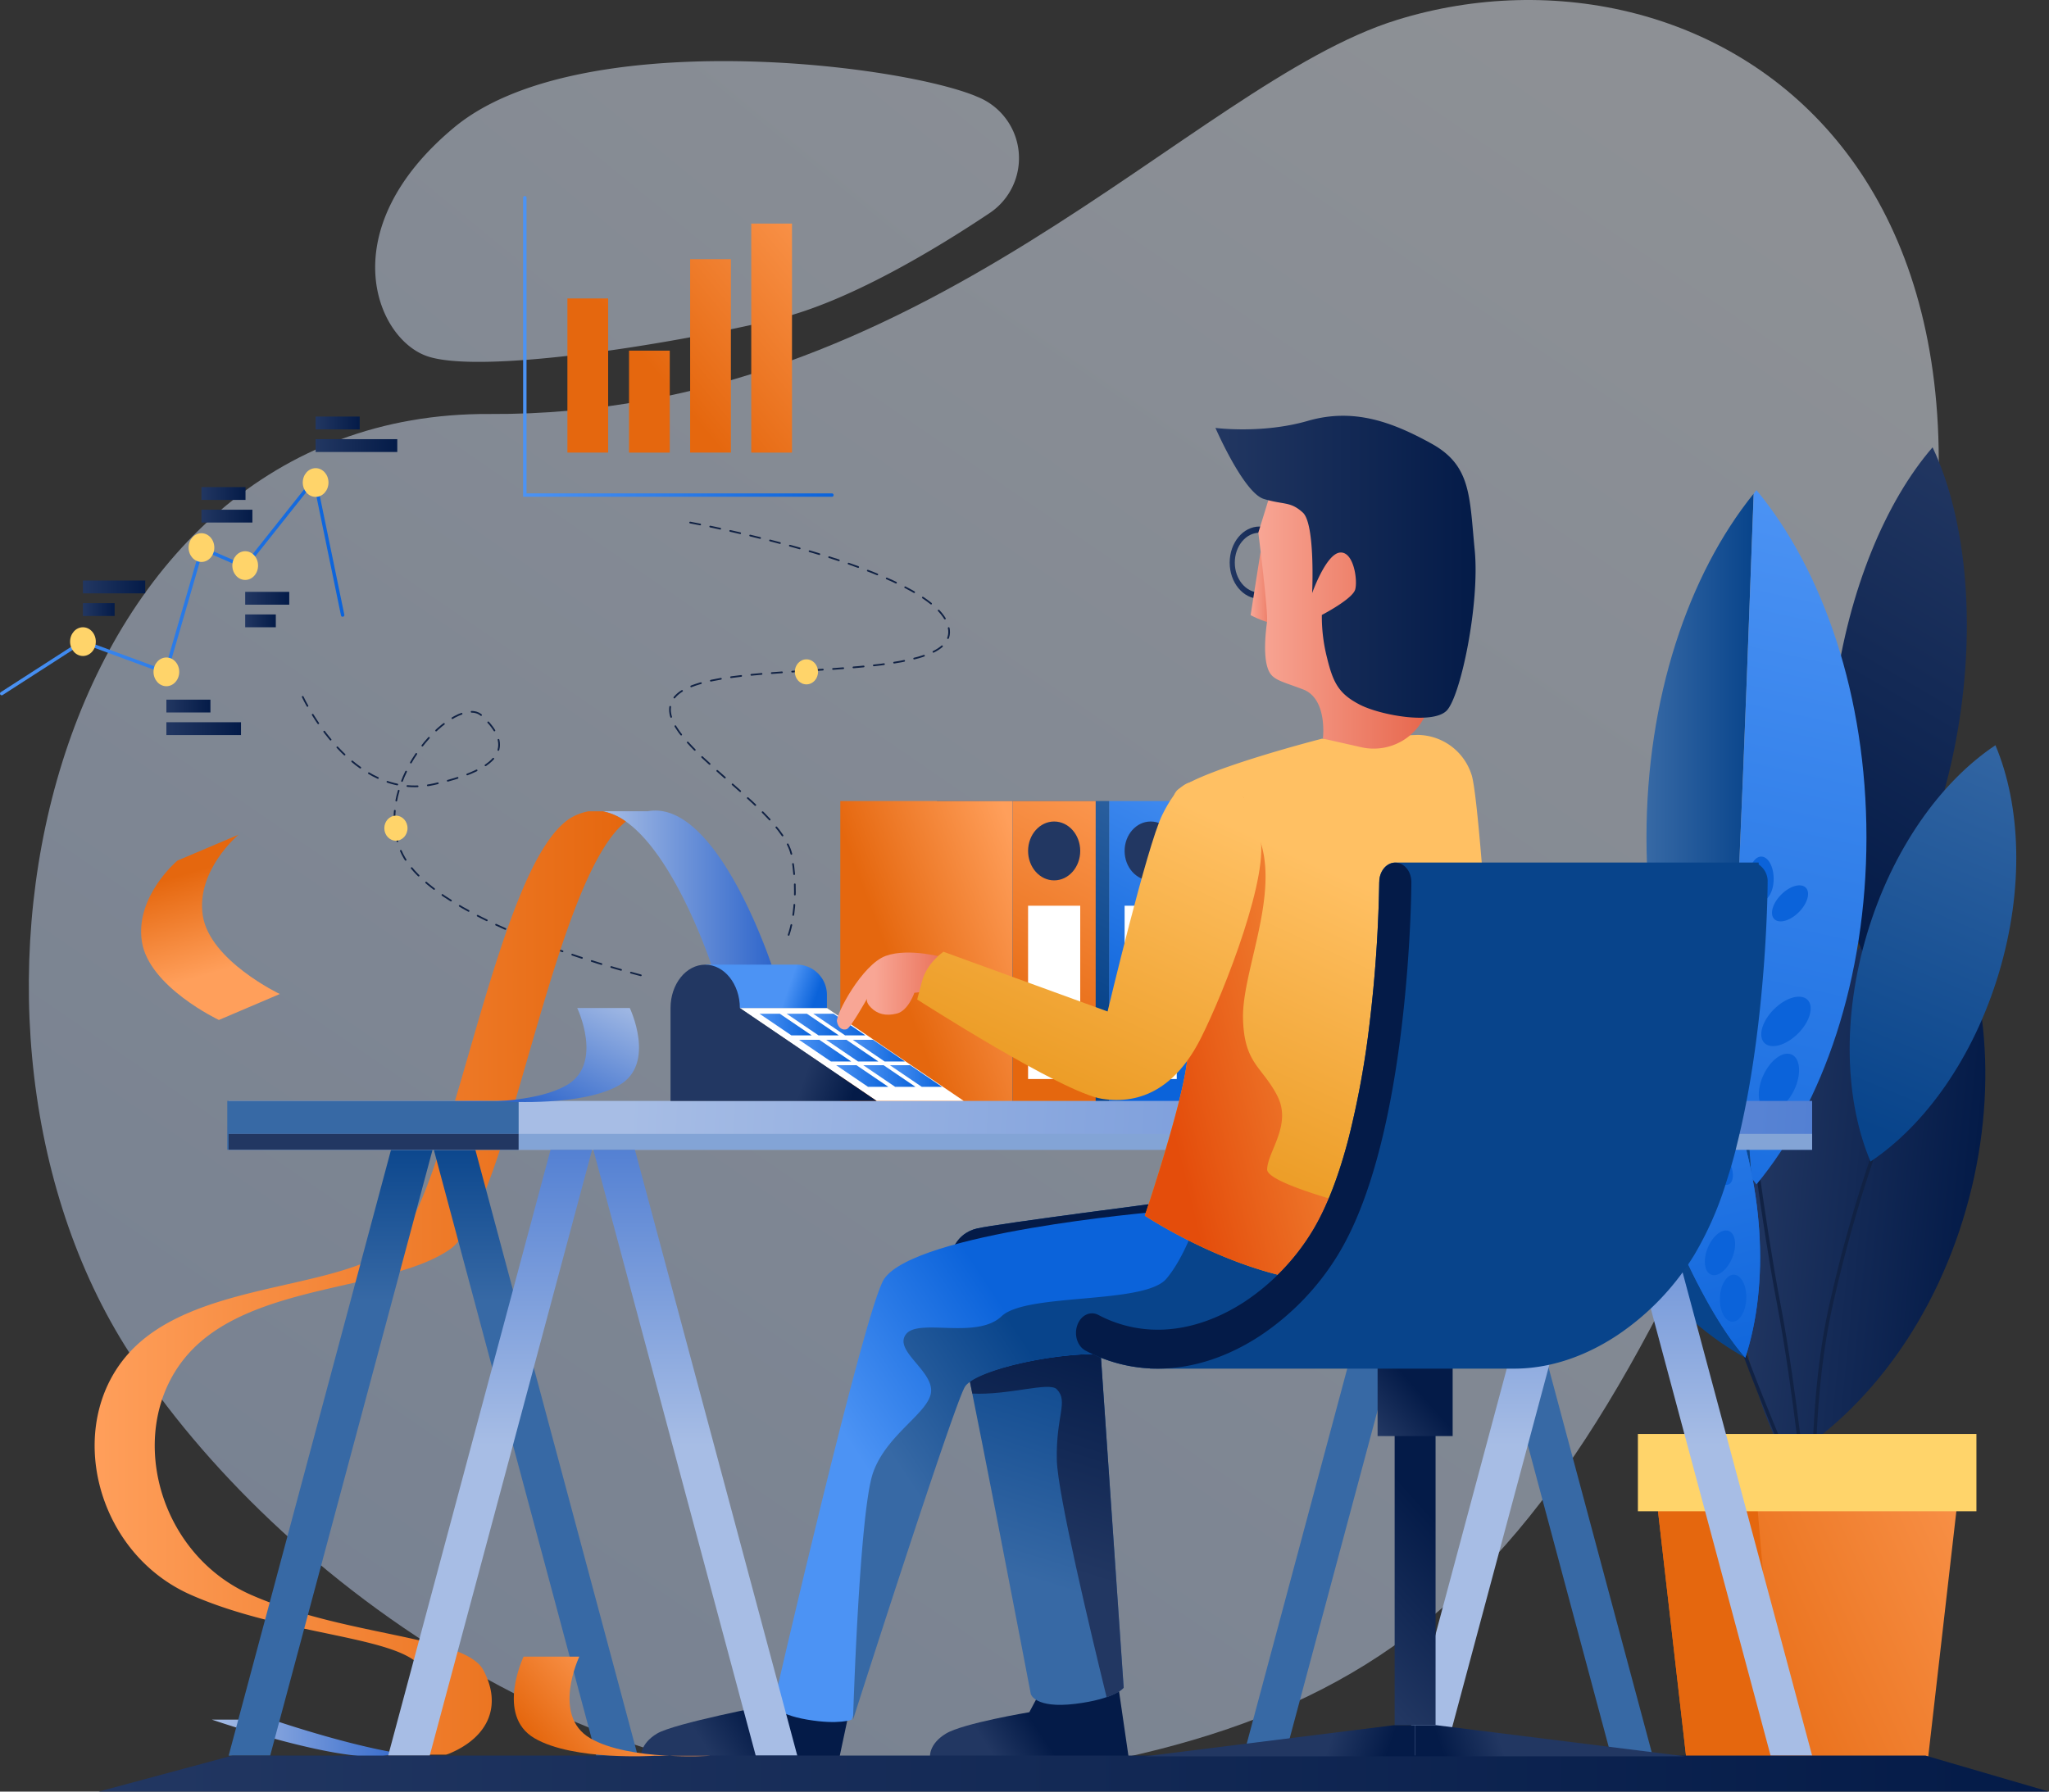 <svg xmlns="http://www.w3.org/2000/svg" xmlns:xlink="http://www.w3.org/1999/xlink" viewBox="0 0 600.5 525.21"><rect x="0" y="0" width="600.5" height="525.21" fill="#333333" stroke="none"/><defs><style>.cls-1,.cls-2{opacity:0.49;}.cls-1{fill:url(#linear-gradient);}.cls-2{fill:url(#linear-gradient-2);}.cls-14,.cls-3,.cls-85,.cls-86{fill:none;stroke-linecap:round;}.cls-14,.cls-3{stroke:#124;stroke-linejoin:round;}.cls-3{stroke-width:0.5px;stroke-dasharray:3;}.cls-4{fill:url(#linear-gradient-3);}.cls-5{fill:url(#linear-gradient-4);}.cls-6{fill:#223762;}.cls-7{fill:#fff;}.cls-8{fill:url(#linear-gradient-5);}.cls-9{fill:url(#linear-gradient-6);}.cls-10{fill:url(#linear-gradient-7);}.cls-11{fill:url(#linear-gradient-8);}.cls-12{fill:url(#linear-gradient-9);}.cls-13{fill:url(#linear-gradient-10);}.cls-15{fill:url(#linear-gradient-11);}.cls-16{fill:url(#linear-gradient-12);}.cls-17{fill:url(#linear-gradient-13);}.cls-18{fill:url(#linear-gradient-14);}.cls-19{fill:url(#linear-gradient-15);}.cls-20{fill:url(#linear-gradient-16);}.cls-21{fill:#ffd46a;}.cls-22{fill:url(#linear-gradient-17);}.cls-23{fill:url(#linear-gradient-18);}.cls-24{fill:url(#linear-gradient-19);}.cls-25{fill:url(#linear-gradient-20);}.cls-26{fill:url(#linear-gradient-21);}.cls-27{fill:url(#linear-gradient-22);}.cls-28{fill:url(#linear-gradient-23);}.cls-29{fill:url(#linear-gradient-24);}.cls-30{fill:url(#linear-gradient-25);}.cls-31{fill:url(#linear-gradient-26);}.cls-32{fill:url(#linear-gradient-27);}.cls-33{fill:url(#linear-gradient-28);}.cls-34{fill:url(#linear-gradient-29);}.cls-35{fill:url(#linear-gradient-30);}.cls-36{fill:url(#linear-gradient-31);}.cls-37{fill:url(#linear-gradient-32);}.cls-38{fill:url(#linear-gradient-33);}.cls-39{fill:url(#linear-gradient-34);}.cls-40{fill:url(#linear-gradient-35);}.cls-41{fill:url(#linear-gradient-36);}.cls-42{fill:#3769a5;}.cls-43{fill:#83a4d6;}.cls-44{fill:url(#linear-gradient-37);}.cls-45{fill:url(#linear-gradient-38);}.cls-46{fill:url(#linear-gradient-39);}.cls-47{fill:url(#linear-gradient-40);}.cls-48{fill:url(#linear-gradient-41);}.cls-49{fill:url(#linear-gradient-42);}.cls-50{fill:url(#linear-gradient-43);}.cls-51{fill:url(#linear-gradient-44);}.cls-52{fill:url(#linear-gradient-45);}.cls-53{fill:url(#linear-gradient-46);}.cls-54{fill:url(#linear-gradient-47);}.cls-55{fill:url(#linear-gradient-48);}.cls-56{fill:url(#linear-gradient-49);}.cls-57{fill:url(#linear-gradient-50);}.cls-58{fill:url(#linear-gradient-51);}.cls-59{fill:url(#linear-gradient-52);}.cls-60{fill:url(#linear-gradient-53);}.cls-61{fill:url(#linear-gradient-54);}.cls-62{fill:url(#linear-gradient-55);}.cls-63{fill:url(#linear-gradient-56);}.cls-64{fill:url(#linear-gradient-57);}.cls-65{fill:url(#linear-gradient-58);}.cls-66{fill:url(#linear-gradient-59);}.cls-67{fill:url(#linear-gradient-60);}.cls-68{fill:url(#linear-gradient-61);}.cls-69{fill:url(#linear-gradient-62);}.cls-70{fill:url(#linear-gradient-63);}.cls-71{fill:url(#linear-gradient-64);}.cls-72{fill:url(#linear-gradient-65);}.cls-73{fill:url(#linear-gradient-66);}.cls-74{fill:url(#linear-gradient-67);}.cls-75{fill:url(#linear-gradient-68);}.cls-76{fill:url(#linear-gradient-69);}.cls-77{fill:url(#linear-gradient-70);}.cls-78{fill:url(#linear-gradient-71);}.cls-79{fill:url(#linear-gradient-72);}.cls-80{fill:url(#linear-gradient-73);}.cls-81{fill:url(#linear-gradient-74);}.cls-82{fill:url(#linear-gradient-75);}.cls-83{fill:url(#linear-gradient-76);}.cls-84{fill:url(#linear-gradient-77);}.cls-85,.cls-86{stroke-miterlimit:10;}.cls-85{stroke:url(#linear-gradient-78);}.cls-86{stroke:url(#linear-gradient-79);}.cls-87{fill:url(#linear-gradient-80);}.cls-88{fill:url(#linear-gradient-81);}.cls-89{fill:url(#linear-gradient-82);}.cls-90{fill:url(#linear-gradient-83);}.cls-91{fill:url(#linear-gradient-84);}.cls-92{fill:url(#linear-gradient-85);}.cls-93{fill:url(#linear-gradient-86);}.cls-94{fill:url(#linear-gradient-87);}.cls-95{fill:url(#linear-gradient-88);}.cls-96{fill:url(#linear-gradient-89);}.cls-97{fill:url(#linear-gradient-90);}</style><linearGradient id="linear-gradient" x1="310.04" y1="-70.66" x2="-34.91" y2="349.66" gradientUnits="userSpaceOnUse"><stop offset="0" stop-color="#eaf1fc"/><stop offset="1" stop-color="#c0d4f4"/></linearGradient><linearGradient id="linear-gradient-2" x1="549.91" y1="255.04" x2="205.39" y2="674.83" gradientTransform="matrix(1, -0.13, 0.14, 1.09, -166.33, -203.97)" xlink:href="#linear-gradient"/><linearGradient id="linear-gradient-3" x1="365.14" y1="225.86" x2="324.32" y2="303.92" gradientUnits="userSpaceOnUse"><stop offset="0" stop-color="#4c93f4"/><stop offset="1" stop-color="#0b63da"/></linearGradient><linearGradient id="linear-gradient-4" x1="333.2" y1="214.24" x2="297.63" y2="283.47" gradientUnits="userSpaceOnUse"><stop offset="0" stop-color="#3769a5"/><stop offset="1" stop-color="#08448b"/></linearGradient><linearGradient id="linear-gradient-5" x1="336.85" y1="225.86" x2="296.03" y2="303.92" gradientUnits="userSpaceOnUse"><stop offset="0" stop-color="#ff9f5b"/><stop offset="1" stop-color="#e5670e"/></linearGradient><linearGradient id="linear-gradient-6" x1="305.38" y1="266.58" x2="261.33" y2="283.05" xlink:href="#linear-gradient-5"/><linearGradient id="linear-gradient-7" x1="293.57" y1="518.45" x2="306.3" y2="510.03" gradientUnits="userSpaceOnUse"><stop offset="0" stop-color="#223762"/><stop offset="1" stop-color="#041b48"/></linearGradient><linearGradient id="linear-gradient-8" x1="307.59" y1="464.81" x2="329.43" y2="394.99" xlink:href="#linear-gradient-4"/><linearGradient id="linear-gradient-9" x1="309.26" y1="459.48" x2="330.07" y2="392.94" xlink:href="#linear-gradient-7"/><linearGradient id="linear-gradient-10" x1="218.86" y1="119.79" x2="277.09" y2="119.79" gradientTransform="matrix(1.15, 0.16, -0.1, 1, 272.25, 184.02)" xlink:href="#linear-gradient-7"/><linearGradient id="linear-gradient-11" x1="554" y1="360.18" x2="505.32" y2="460.27" gradientTransform="matrix(1, -0.04, -0.04, 1.27, 41, -299.97)" xlink:href="#linear-gradient-7"/><linearGradient id="linear-gradient-12" x1="482.52" y1="245.04" x2="513.94" y2="245.04" xlink:href="#linear-gradient-4"/><linearGradient id="linear-gradient-13" x1="543.22" y1="147.88" x2="485.89" y2="408.11" xlink:href="#linear-gradient-3"/><linearGradient id="linear-gradient-14" x1="684.52" y1="445.63" x2="618.55" y2="559.37" gradientTransform="translate(-142.14 -141.67) rotate(-7.69)" xlink:href="#linear-gradient-4"/><linearGradient id="linear-gradient-15" x1="610.4" y1="430.58" x2="486.66" y2="485.78" xlink:href="#linear-gradient-5"/><linearGradient id="linear-gradient-16" x1="601.41" y1="468.96" x2="581.39" y2="468.96" xlink:href="#linear-gradient-5"/><linearGradient id="linear-gradient-17" x1="530.91" y1="218.58" x2="525.76" y2="232.22" xlink:href="#linear-gradient-3"/><linearGradient id="linear-gradient-18" x1="249.12" y1="-1033.29" x2="243.97" y2="-1019.65" gradientTransform="translate(-466.14 31.77) rotate(90)" xlink:href="#linear-gradient-3"/><linearGradient id="linear-gradient-19" x1="278.16" y1="-1022.32" x2="273.01" y2="-1008.67" gradientTransform="translate(-442.02 42.74) rotate(90)" xlink:href="#linear-gradient-3"/><linearGradient id="linear-gradient-20" x1="537.91" y1="-484.11" x2="532.75" y2="-470.46" gradientTransform="translate(102.34 -196.05) rotate(90)" xlink:href="#linear-gradient-3"/><linearGradient id="linear-gradient-21" x1="455.23" y1="250.1" x2="489.12" y2="379.76" xlink:href="#linear-gradient-4"/><linearGradient id="linear-gradient-22" x1="470.41" y1="246.13" x2="504.3" y2="375.79" xlink:href="#linear-gradient-3"/><linearGradient id="linear-gradient-23" x1="465.64" y1="227.9" x2="514.23" y2="413.75" xlink:href="#linear-gradient-3"/><linearGradient id="linear-gradient-24" x1="251.77" y1="920.91" x2="247.79" y2="931.44" gradientTransform="translate(246.07 -611.34)" xlink:href="#linear-gradient-3"/><linearGradient id="linear-gradient-25" x1="267.39" y1="930.61" x2="263.42" y2="941.14" gradientTransform="translate(248.61 -618.13)" xlink:href="#linear-gradient-3"/><linearGradient id="linear-gradient-26" x1="538.24" y1="-338.05" x2="534.26" y2="-327.52" gradientTransform="translate(189.39 -183.54) rotate(90)" xlink:href="#linear-gradient-3"/><linearGradient id="linear-gradient-27" x1="543.29" y1="-329.62" x2="539.31" y2="-319.09" gradientTransform="translate(199.3 -178.88) rotate(90)" xlink:href="#linear-gradient-3"/><linearGradient id="linear-gradient-28" x1="560.64" y1="-329.59" x2="556.66" y2="-319.06" gradientTransform="translate(218.37 -176.8) rotate(90)" xlink:href="#linear-gradient-3"/><linearGradient id="linear-gradient-29" x1="568.2" y1="263.92" x2="564.22" y2="274.45" gradientTransform="translate(822.07 -168.66) rotate(90)" xlink:href="#linear-gradient-3"/><linearGradient id="linear-gradient-30" x1="210.32" y1="517.5" x2="224.47" y2="508.14" xlink:href="#linear-gradient-7"/><linearGradient id="linear-gradient-31" x1="62.09" y1="509.51" x2="120.73" y2="509.51" gradientUnits="userSpaceOnUse"><stop offset="0" stop-color="#a7bde5"/><stop offset="1" stop-color="#2f66cb"/></linearGradient><linearGradient id="linear-gradient-32" x1="176.63" y1="260.48" x2="226.29" y2="260.48" xlink:href="#linear-gradient-31"/><linearGradient id="linear-gradient-33" x1="27.72" y1="376.07" x2="183.42" y2="376.07" xlink:href="#linear-gradient-5"/><linearGradient id="linear-gradient-34" x1="-1583.24" y1="381.45" x2="-1583.24" y2="332.38" gradientTransform="matrix(-1, 0, 0, 1, -1486.34, 0)" xlink:href="#linear-gradient-4"/><linearGradient id="linear-gradient-35" x1="-1643.36" y1="381.45" x2="-1643.36" y2="332.38" gradientTransform="matrix(-1, 0, 0, 1, -1486.34, 0)" xlink:href="#linear-gradient-4"/><linearGradient id="linear-gradient-36" x1="-1670.5" y1="323.34" x2="-2165.13" y2="351.51" gradientTransform="matrix(1, 0, 0, -1, 2084.44, 659.77)" xlink:href="#linear-gradient-31"/><linearGradient id="linear-gradient-37" x1="-1987.54" y1="423.7" x2="-1987.54" y2="298.73" gradientTransform="matrix(-1, 0, 0, 1, -1486.34, 0)" xlink:href="#linear-gradient-31"/><linearGradient id="linear-gradient-38" x1="257.98" y1="436.64" x2="307.75" y2="403.7" xlink:href="#linear-gradient-3"/><linearGradient id="linear-gradient-39" x1="-1940.79" y1="381.45" x2="-1940.79" y2="332.38" gradientTransform="matrix(-1, 0, 0, 1, -1486.34, 0)" xlink:href="#linear-gradient-4"/><linearGradient id="linear-gradient-40" x1="-1880.66" y1="381.45" x2="-1880.66" y2="332.38" gradientTransform="matrix(-1, 0, 0, 1, -1486.34, 0)" xlink:href="#linear-gradient-4"/><linearGradient id="linear-gradient-41" x1="-1927.41" y1="423.7" x2="-1927.41" y2="298.73" gradientTransform="matrix(-1, 0, 0, 1, -1486.34, 0)" xlink:href="#linear-gradient-31"/><linearGradient id="linear-gradient-42" x1="-1690.12" y1="423.7" x2="-1690.12" y2="298.73" gradientTransform="matrix(-1, 0, 0, 1, -1486.34, 0)" xlink:href="#linear-gradient-31"/><linearGradient id="linear-gradient-43" x1="-1629.99" y1="423.7" x2="-1629.99" y2="298.73" gradientTransform="matrix(-1, 0, 0, 1, -1486.34, 0)" xlink:href="#linear-gradient-31"/><linearGradient id="linear-gradient-44" x1="28.88" y1="519.92" x2="600.5" y2="519.92" xlink:href="#linear-gradient-7"/><linearGradient id="linear-gradient-45" x1="230.07" y1="292.35" x2="238.21" y2="295.18" xlink:href="#linear-gradient-3"/><linearGradient id="linear-gradient-46" x1="236.15" y1="314.51" x2="250.52" y2="319.5" xlink:href="#linear-gradient-7"/><linearGradient id="linear-gradient-47" x1="269.72" y1="439.58" x2="312.29" y2="411.4" xlink:href="#linear-gradient-4"/><linearGradient id="linear-gradient-48" x1="409.32" y1="263.93" x2="356.8" y2="378.04" gradientUnits="userSpaceOnUse"><stop offset="0" stop-color="#ffc063"/><stop offset="1" stop-color="#e58f0f"/></linearGradient><linearGradient id="linear-gradient-49" x1="222.58" y1="300.34" x2="237.87" y2="300.34" xlink:href="#linear-gradient-3"/><linearGradient id="linear-gradient-50" x1="230.53" y1="300.34" x2="245.82" y2="300.34" xlink:href="#linear-gradient-3"/><linearGradient id="linear-gradient-51" x1="238.33" y1="300.34" x2="253.61" y2="300.34" xlink:href="#linear-gradient-3"/><linearGradient id="linear-gradient-52" x1="234.18" y1="308" x2="249.46" y2="308" xlink:href="#linear-gradient-3"/><linearGradient id="linear-gradient-53" x1="242.13" y1="308" x2="257.41" y2="308" xlink:href="#linear-gradient-3"/><linearGradient id="linear-gradient-54" x1="249.92" y1="308" x2="265.21" y2="308" xlink:href="#linear-gradient-3"/><linearGradient id="linear-gradient-55" x1="245.05" y1="315.43" x2="260.34" y2="315.43" xlink:href="#linear-gradient-3"/><linearGradient id="linear-gradient-56" x1="253" y1="315.43" x2="268.29" y2="315.43" xlink:href="#linear-gradient-3"/><linearGradient id="linear-gradient-57" x1="260.8" y1="315.43" x2="276.08" y2="315.43" xlink:href="#linear-gradient-3"/><linearGradient id="linear-gradient-58" x1="360.38" y1="164.94" x2="377.89" y2="164.94" xlink:href="#linear-gradient-7"/><linearGradient id="linear-gradient-59" x1="366.52" y1="172.17" x2="376.13" y2="172.17" gradientUnits="userSpaceOnUse"><stop offset="0" stop-color="#f8a695"/><stop offset="1" stop-color="#e56045"/></linearGradient><linearGradient id="linear-gradient-60" x1="368.78" y1="175.3" x2="423.63" y2="175.3" xlink:href="#linear-gradient-59"/><linearGradient id="linear-gradient-61" x1="356.2" y1="166.11" x2="432.44" y2="166.11" xlink:href="#linear-gradient-7"/><linearGradient id="linear-gradient-62" x1="256.33" y1="290.52" x2="282.95" y2="290.75" xlink:href="#linear-gradient-59"/><linearGradient id="linear-gradient-63" x1="446.88" y1="289.77" x2="334.2" y2="317.46" gradientUnits="userSpaceOnUse"><stop offset="0" stop-color="#ffc063"/><stop offset="0.95" stop-color="#e44d0b"/></linearGradient><linearGradient id="linear-gradient-64" x1="340.38" y1="232.2" x2="287.86" y2="346.31" xlink:href="#linear-gradient-48"/><linearGradient id="linear-gradient-65" x1="174.46" y1="287.82" x2="156.1" y2="324.9" xlink:href="#linear-gradient-31"/><linearGradient id="linear-gradient-66" x1="188.67" y1="493.36" x2="162.24" y2="516.27" xlink:href="#linear-gradient-5"/><linearGradient id="linear-gradient-67" x1="388.32" y1="514.86" x2="404.4" y2="520.45" xlink:href="#linear-gradient-7"/><linearGradient id="linear-gradient-68" x1="-968.83" y1="514.86" x2="-952.74" y2="520.45" gradientTransform="matrix(-1, 0, 0, 1, -527.68, 0)" xlink:href="#linear-gradient-7"/><linearGradient id="linear-gradient-69" x1="-2872.11" y1="513.9" x2="-2857.89" y2="518.83" gradientTransform="matrix(-1, 0, 0, 1, -2415.13, 0)" xlink:href="#linear-gradient-7"/><linearGradient id="linear-gradient-70" x1="385.47" y1="476.35" x2="420.47" y2="445.12" xlink:href="#linear-gradient-7"/><linearGradient id="linear-gradient-71" x1="404.1" y1="420.21" x2="416.81" y2="408.88" xlink:href="#linear-gradient-7"/><linearGradient id="linear-gradient-72" x1="320.49" y1="513.03" x2="332.09" y2="494.73" xlink:href="#linear-gradient-4"/><linearGradient id="linear-gradient-73" x1="296.26" y1="468.86" x2="304.97" y2="455.12" xlink:href="#linear-gradient-7"/><linearGradient id="linear-gradient-74" x1="246.04" y1="48.82" x2="184.5" y2="99.92" xlink:href="#linear-gradient-5"/><linearGradient id="linear-gradient-75" x1="257.17" y1="62.22" x2="195.63" y2="113.32" xlink:href="#linear-gradient-5"/><linearGradient id="linear-gradient-76" x1="257.89" y1="63.09" x2="196.35" y2="114.19" xlink:href="#linear-gradient-5"/><linearGradient id="linear-gradient-77" x1="262.63" y1="68.8" x2="201.1" y2="119.9" xlink:href="#linear-gradient-5"/><linearGradient id="linear-gradient-78" x1="153.31" y1="101.55" x2="244.31" y2="101.55" xlink:href="#linear-gradient-3"/><linearGradient id="linear-gradient-79" x1="0" y1="171.54" x2="100.92" y2="171.54" xlink:href="#linear-gradient-3"/><linearGradient id="linear-gradient-80" x1="92.5" y1="123.99" x2="105.41" y2="123.99" xlink:href="#linear-gradient-7"/><linearGradient id="linear-gradient-81" x1="92.5" y1="130.62" x2="116.43" y2="130.62" xlink:href="#linear-gradient-7"/><linearGradient id="linear-gradient-82" x1="71.86" y1="175.38" x2="84.77" y2="175.38" xlink:href="#linear-gradient-7"/><linearGradient id="linear-gradient-83" x1="71.86" y1="182" x2="80.84" y2="182" xlink:href="#linear-gradient-7"/><linearGradient id="linear-gradient-84" x1="59.04" y1="144.67" x2="71.95" y2="144.67" xlink:href="#linear-gradient-7"/><linearGradient id="linear-gradient-85" x1="59.04" y1="151.3" x2="73.97" y2="151.3" xlink:href="#linear-gradient-7"/><linearGradient id="linear-gradient-86" x1="48.76" y1="206.98" x2="61.67" y2="206.98" xlink:href="#linear-gradient-7"/><linearGradient id="linear-gradient-87" x1="48.76" y1="213.6" x2="70.63" y2="213.6" xlink:href="#linear-gradient-7"/><linearGradient id="linear-gradient-88" x1="24.31" y1="172.06" x2="42.56" y2="172.06" xlink:href="#linear-gradient-7"/><linearGradient id="linear-gradient-89" x1="24.31" y1="178.69" x2="33.59" y2="178.69" xlink:href="#linear-gradient-7"/><linearGradient id="linear-gradient-90" x1="-133.98" y1="654.1" x2="-130.4" y2="624.02" gradientTransform="translate(-70.55 -369.08) rotate(-23.11)" xlink:href="#linear-gradient-5"/></defs><title>Asset 2</title><g id="Layer_2" data-name="Layer 2"><g id="Layer_1-2" data-name="Layer 1"><g id="_2" data-name="2"><path class="cls-1" d="M286.37,28.35a19.36,19.36,0,0,1,3.51,34.21c-15.83,10.58-41.38,26-62.32,31-32.92,7.88-87.45,16.21-102.56,10.79s-27.63-37.29,8.11-67,128.22-19,152.54-9.31Z"/><path class="cls-2" d="M143.46,121.36c127.56.75,205.3-96.78,266-115.54,91.15-28.18,211.39,44.74,133.85,246.45S425.56,505.3,285.9,522.51C174.15,536.28,75.74,457.35,36.53,394.36-24.81,295.82,15.9,120.61,143.46,121.36Z"/><path class="cls-3" d="M88.72,204.28s14.32,31,38.41,25.61,21.23-13.33,14.06-20.11-32.67,18.67-23.7,39.67c9.27,21.7,72.82,37.1,72.82,37.1"/><rect class="cls-4" x="325.05" y="234.82" width="24.35" height="88.83"/><rect class="cls-5" x="274.56" y="234.82" width="50.49" height="88.83"/><ellipse class="cls-6" cx="337.23" cy="249.45" rx="7.64" ry="8.63"/><rect class="cls-7" x="329.59" y="265.51" width="15.28" height="50.8"/><rect class="cls-8" x="296.76" y="234.82" width="24.35" height="88.83"/><rect class="cls-9" x="246.27" y="234.82" width="50.49" height="88.83"/><ellipse class="cls-6" cx="308.94" cy="249.45" rx="7.64" ry="8.63"/><rect class="cls-7" x="301.3" y="265.51" width="15.28" height="50.8"/><path class="cls-10" d="M327.34,491.55l3.4,23.39H272.56s-.36-3.7,4.66-6.74,24.44-6.27,24.44-6.27l4-7.52Z"/><path class="cls-11" d="M344.59,352s-52,6.68-58.25,8.12-10.5,8.12-7.16,21S302.1,496.62,302.1,496.62s1.19,4.3,13,2.86,14.21-4.77,14.21-4.77l-7.16-104.08,72.48-14.55Z"/><path class="cls-12" d="M344.59,352s-52,6.68-58.25,8.12-10.5,8.12-7.16,21c.93,3.58,3.11,14.09,5.78,27.4,10.71.53,22.54-3.55,24.76-1.26,3.48,3.58-.26,7.65,0,20.66.19,9.76,9.81,50.1,14.6,69.63,4-1.38,5-2.8,5-2.8l-7.16-104.08,72.48-14.55Z"/><path class="cls-13" d="M514.64,335c-9.07,34.38-4.92,68.19,8.86,92.88,24.17-14.67,44.45-42,53.52-76.42s4.92-68.19-8.86-92.88C544,273.25,523.71,300.62,514.64,335Z"/><path class="cls-14" d="M550.72,333.62a415.74,415.74,0,0,0-14.07,48.83c-6.55,28.81-4.9,63.09-4.9,63.09"/><path class="cls-14" d="M512.51,323.72s3.93,33.06,8.79,58.54,8.14,59.14,8.14,59.14"/><path class="cls-14" d="M504.62,379.23s7.89,21.53,13.65,35.49S529.44,443,529.44,443"/><path class="cls-15" d="M537.76,202.78c-4.12,30.13-.55,57.92,8.34,76.7,13.6-15.71,24.5-41.52,28.62-71.65s.55-57.92-8.34-76.7C552.77,146.84,541.87,172.66,537.76,202.78Z"/><path class="cls-16" d="M509.81,251.1c1.24-27.58,3.08-77.36,4.13-106.38-19.14,23.69-31.41,60-31.41,100.74,0,40.28,12,76.19,30.76,99.9C511.2,317.53,508.68,276.21,509.81,251.1Z"/><path class="cls-17" d="M547,245.46c0-41.34-12.62-78.12-32.23-101.78-.28.33-.54.7-.81,1-1.05,29-2.89,78.8-4.13,106.38-1.13,25.11,1.39,66.43,3.47,94.26.49.62,1,1.27,1.47,1.88C534.36,323.57,547,286.79,547,245.46Z"/><path class="cls-18" d="M547.19,273.69c-7.43,24.78-6.47,49.1,1,66.81,16-10.66,30.18-30.45,37.61-55.23s6.47-49.1-1-66.81C568.8,229.12,554.62,248.9,547.19,273.69Z"/><polygon class="cls-19" points="565.11 514.94 494.15 514.94 483.62 422.99 575.64 422.99 565.11 514.94"/><polygon class="cls-20" points="483.62 422.99 494.15 514.94 521.3 514.94 513.44 422.99 483.62 422.99"/><rect class="cls-21" x="480.02" y="420.36" width="99.21" height="22.66"/><ellipse class="cls-22" cx="516.16" cy="257.62" rx="3.65" ry="6.52"/><ellipse class="cls-23" cx="524.6" cy="264.82" rx="6.52" ry="3.65" transform="translate(-33.6 448.51) rotate(-45)"/><ellipse class="cls-24" cx="523.42" cy="299.42" rx="8.94" ry="5.01" transform="translate(-58.42 457.81) rotate(-45)"/><ellipse class="cls-25" cx="521.36" cy="317.27" rx="8.94" ry="5.01" transform="translate(13.65 655.95) rotate(-65.03)"/><path class="cls-26" d="M461.35,336.5c11.32,28.56,30.11,50.52,50.14,61.5-27.74-31.34-55.75-140.65-55.75-140.65C448.67,279.07,450,307.94,461.35,336.5Z"/><path class="cls-27" d="M505.89,318.85c-11.32-28.56-30.11-50.52-50.14-61.5,0,0,28,109.32,55.75,140.65C518.56,376.28,517.21,347.41,505.89,318.85Z"/><path class="cls-28" d="M505.89,318.85c-11.32-28.56-30.11-50.52-50.14-61.5,0,0,28,109.32,55.75,140.65C518.56,376.28,517.21,347.41,505.89,318.85Z"/><ellipse class="cls-29" cx="486.47" cy="339.68" rx="2.82" ry="5.03" transform="translate(-93.47 214.34) rotate(-22.73)"/><ellipse class="cls-30" cx="504.62" cy="342.59" rx="2.82" ry="5.03" transform="translate(-93.18 221.59) rotate(-22.73)"/><ellipse class="cls-31" cx="494.62" cy="342.29" rx="5.03" ry="2.82" transform="translate(-9.59 670.29) rotate(-67.73)"/><ellipse class="cls-32" cx="496.1" cy="352.01" rx="5.03" ry="2.82" transform="translate(-17.66 677.7) rotate(-67.73)"/><ellipse class="cls-33" cx="504.08" cy="367.26" rx="6.9" ry="3.87" transform="translate(-26.82 694.56) rotate(-67.73)"/><ellipse class="cls-34" cx="507.94" cy="380.57" rx="6.9" ry="3.87" transform="translate(107.79 873.24) rotate(-87.76)"/><path class="cls-35" d="M250.89,492.2l-4.83,22.74H187.87s-.36-3.7,4.66-6.74,33.18-8.42,33.18-8.42l9.07-2.08Z"/><path class="cls-36" d="M116.09,513.83c-13.76-2.35-30.53-7.77-36.36-9.73H62.09c6.5,2.19,26.63,8.68,41,10.41a34.9,34.9,0,0,0,10.91,0h6.73C119.23,514.33,117.68,514.1,116.09,513.83Z"/><path class="cls-37" d="M194.27,237.81a12.38,12.38,0,0,0-4.39,0H176.63a17.09,17.09,0,0,1,6.78,3c13.77,9.69,23.8,38.26,25.24,42.52h17.64C224.62,278.4,211.43,240.88,194.27,237.81Z"/><path class="cls-38" d="M141.66,489.6c-5.44-10.15-40.24-9.79-68.15-22.11s-37-49.3-18.49-70.42,59.09-18.51,76.82-30.83c17.28-12,29.93-108.17,51.58-125.41a17.09,17.09,0,0,0-6.78-3h-4.21a16.39,16.39,0,0,0-4.91,1.79c-22.72,13.29-35.58,114.3-53.31,126.63s-58.33,9.7-76.82,30.83S28,455.16,55.87,467.49s62.71,12,68.15,22.11,1.82,19.27-9.49,24.23c1.2.21,2.38.39,3.53.54H130.7a9.11,9.11,0,0,0,1.15-.39C143.41,509.06,147.09,499.75,141.66,489.6Z"/><polygon class="cls-39" points="79.18 514.65 67.01 514.65 114.6 337.05 126.77 337.05 79.18 514.65"/><polygon class="cls-40" points="174.73 514.65 186.9 514.65 139.31 337.05 127.14 337.05 174.73 514.65"/><rect class="cls-41" x="67.01" y="322.72" width="464.07" height="14.32" transform="translate(598.09 659.77) rotate(-180)"/><rect class="cls-42" x="66.6" y="322.72" width="85.39" height="14.32" transform="translate(218.6 659.77) rotate(-180)"/><rect class="cls-43" x="67.01" y="332.39" width="464.07" height="4.66" transform="translate(598.09 669.44) rotate(-180)"/><rect class="cls-6" x="67.01" y="332.39" width="84.99" height="4.66" transform="translate(219 669.44) rotate(-180)"/><polygon class="cls-44" points="518.91 514.65 531.08 514.65 483.49 337.05 471.32 337.05 518.91 514.65"/><path class="cls-45" d="M338.27,355.3s-69.83,6-79.14,19.58c-5.62,8.22-32.43,124.73-32.43,124.73s.56,2.9,9.87,4.49,13.06,0,13.06,0,29.62-92.58,32.81-97.6,28.81-10.82,44.4-9.38,49.17,3.29,64-4.59,22.6-25.78,22.6-25.78Z"/><polygon class="cls-46" points="472.15 514.65 484.33 514.65 436.74 337.05 424.56 337.05 472.15 514.65"/><polygon class="cls-47" points="376.61 514.65 364.44 514.65 412.02 337.05 424.2 337.05 376.61 514.65"/><polygon class="cls-48" points="423.36 514.65 411.19 514.65 458.78 337.05 470.95 337.05 423.36 514.65"/><polygon class="cls-49" points="221.48 514.65 233.66 514.65 186.07 337.05 173.89 337.05 221.48 514.65"/><polygon class="cls-50" points="125.94 514.65 113.76 514.65 161.35 337.05 173.53 337.05 125.94 514.65"/><polygon class="cls-51" points="600.5 525.21 28.88 525.21 68.11 514.64 564.31 514.64 600.5 525.21"/><polygon class="cls-7" points="216.83 295.5 242.35 295.5 282.44 322.72 256.91 322.72 216.83 295.5"/><path class="cls-52" d="M206.66,282.78h26.82a8.87,8.87,0,0,1,8.87,8.87v3.84a0,0,0,0,1,0,0H206.66a0,0,0,0,1,0,0V282.78a0,0,0,0,1,0,0Z"/><path class="cls-53" d="M216.83,295.5c0-7-4.55-12.71-10.16-12.71s-10.16,5.69-10.16,12.71v27.23h60.41Z"/><path class="cls-54" d="M327.18,397.12c15.6,1.44,49.17,3.29,64-4.59A45.52,45.52,0,0,0,404,381.86l-41.88-23-11.22-1.71c-1.6,4.65-4.74,12.57-9.06,17.7-6.45,7.64-41,4.06-48.3,11s-24.29.48-28,5.25,7.64,10.5,7.34,16.71-12.95,12.42-17,23.87S250,504.1,250,504.1s29.62-92.58,32.81-97.6S311.58,395.68,327.18,397.12Z"/><path class="cls-55" d="M387.41,216.55s-34.32,8.77-42.12,14.85S348,299.09,348,309.11s-12.48,47.26-12.48,47.26,31.22,20.79,59.09,19.7,47-9.68,47-9.68-7.1-130-10.35-139.29a16.73,16.73,0,0,0-15.84-11.66Z"/><polygon class="cls-56" points="222.58 297.17 228.53 297.17 237.87 303.51 231.92 303.51 222.58 297.17"/><polygon class="cls-57" points="230.53 297.17 236.48 297.17 245.82 303.51 239.87 303.51 230.53 297.17"/><polygon class="cls-58" points="238.33 297.17 244.28 297.17 253.62 303.51 247.67 303.51 238.33 297.17"/><polygon class="cls-59" points="234.18 304.82 240.13 304.82 249.47 311.17 243.52 311.17 234.18 304.82"/><polygon class="cls-60" points="242.13 304.82 248.07 304.82 257.42 311.17 251.47 311.17 242.13 304.82"/><polygon class="cls-61" points="249.92 304.82 255.87 304.82 265.21 311.17 259.26 311.17 249.92 304.82"/><polygon class="cls-62" points="245.05 312.26 251 312.26 260.34 318.6 254.39 318.6 245.05 312.26"/><polygon class="cls-63" points="253 312.26 258.95 312.26 268.29 318.6 262.34 318.6 253 312.26"/><polygon class="cls-64" points="260.8 312.26 266.74 312.26 276.08 318.6 270.14 318.6 260.8 312.26"/><path class="cls-65" d="M369.13,154.35c-4.84,0-8.75,4.74-8.75,10.58s3.92,10.59,8.75,10.59,8.75-4.74,8.75-10.59S374,154.35,369.13,154.35Zm0,19.35c-4,0-7.25-3.93-7.25-8.77s3.25-8.77,7.25-8.77,7.25,3.93,7.25,8.77S373.14,173.71,369.13,173.71Z"/><path class="cls-66" d="M369.45,161.68l-2.93,18.65s5.49,2.92,7.55,2.23l2.06-.69Z"/><path class="cls-67" d="M373.87,139.65l-5.09,16.48s2.91,23.34,2.55,26.09-1.09,8.93,0,13,3.27,4.12,10.55,6.87,5.82,14.42,5.82,14.42L399,219.06a16.51,16.51,0,0,0,19.77-12.83c2.76-13.57,5.83-32.51,4.55-44.61-2.18-20.6-11.64-28.15-22.55-30.21S373.87,139.65,373.87,139.65Z"/><path class="cls-68" d="M370.38,146.26c5.92,1.8,7.75.64,11.44,4s2.73,23.61,2.73,23.61,4-11.36,8.07-11.88,5.32,8,4.55,10.81-9.78,7.47-9.78,7.47a49,49,0,0,0,1.54,12.62c1.8,7.47,3.6,10.56,9.53,13.65s21.37,5.92,25.49,1.8,9.78-31.41,8.24-47.12-1-24.72-12.62-31.15-22.91-10.56-36.3-6.69-27.06,2.06-27.06,2.06S364.46,144.45,370.38,146.26Z"/><path class="cls-69" d="M277.15,280.81s-10.62-3.1-17.55-.6-14.68,17.19-14.32,19.22,1.67,2.63,2.86,2.27,6-9,6-9-.6,1,1.19,2.75,4.18,2.51,7.52,1.67,5.13-6.09,5.13-6.09l4.89-.56Z"/><path class="cls-70" d="M414.36,357.8s-43.15-9.67-43-15,7.4-13.07,2.93-21.66-9.67-9.31-10-22.56,10.06-34.79,5.4-50.91a141.21,141.21,0,0,0-5.4-14.18l-21.55,22C343.84,276,348,302.79,348,309.11c0,10-12.48,47.26-12.48,47.26s31.22,20.79,59.09,19.7a149,149,0,0,0,37.9-6.41Z"/><path class="cls-71" d="M348.41,229.49s-3.34.3-7.81,9.43-16,57.59-16,57.59L276.5,279s-4.83,3.22-6.27,8.59L268.8,293s42.55,27.32,54.19,29.12,21.72-3.52,28.89-17.67,20.56-48.88,17.26-59.8-5.69-13.73-11.71-15.16S348.41,229.49,348.41,229.49Z"/><path class="cls-72" d="M132.92,322.92s22.47,1.45,33.24-4.86,3-22.57,3-22.57h15.41s7.76,16.25-3,22.57-33.24,4.86-33.24,4.86Z"/><path class="cls-73" d="M208.19,514.7s-23.82,1.54-35.23-5.15-3.18-23.92-3.18-23.92H153.45s-8.23,17.23,3.18,23.92,35.23,5.15,35.23,5.15Z"/><polygon class="cls-74" points="408.73 505.71 335.53 514.86 414.74 514.86 414.74 505.71 408.73 505.71"/><polygon class="cls-75" points="420.73 505.71 493.94 514.86 414.73 514.86 414.73 505.71 420.73 505.71"/><line class="cls-76" x1="430.78" y1="505.71" x2="503.98" y2="514.86"/><rect class="cls-77" x="408.73" y="394.79" width="11.99" height="110.92"/><rect class="cls-78" x="403.73" y="400.49" width="22" height="20.49"/><path class="cls-79" d="M515.42,253.43l0-.58H408.92c-2.59,0-4.7,2.52-4.71,5.66h0v.18a397.15,397.15,0,0,1-2.85,41.54,263.2,263.2,0,0,1-6,32.95c-2.74,10.7-6.35,20.54-10.83,27.86A66,66,0,0,1,365,381.43c-7.89,5.22-16.78,8.37-25.69,8.37a37.1,37.1,0,0,1-17.41-4.33c-2.38-1.25-5.14.08-6.17,3s.06,6.23,2.44,7.47a45.22,45.22,0,0,0,18.76,5.2l.14.07H443.75c10.74,0,21.1-3.76,30.18-9.76a76.1,76.1,0,0,0,22.64-23.63A98.28,98.28,0,0,0,505.46,348l1.6-5.1c.72-2.44,1.41-4.91,2-7.42,4.47-17.82,6.68-36.94,7.82-51.68s1.16-25.09,1.16-25.21A5.86,5.86,0,0,0,515.42,253.43Z"/><path class="cls-80" d="M404.21,258.51v.18a397.16,397.16,0,0,1-2.85,41.54,263.19,263.19,0,0,1-6,32.95c-2.74,10.7-6.35,20.54-10.83,27.86A66,66,0,0,1,365,381.43c-7.89,5.22-16.78,8.37-25.69,8.37a37.1,37.1,0,0,1-17.41-4.33c-2.38-1.25-5.14.08-6.17,3s.06,6.23,2.44,7.47a45.12,45.12,0,0,0,21.14,5.27c10.74,0,21.1-3.76,30.18-9.76a76.1,76.1,0,0,0,22.64-23.63c5.56-9.14,9.53-20.46,12.52-32.34,4.47-17.82,6.68-36.94,7.82-51.68s1.16-25.09,1.16-25.21c0-3.14-2.08-5.69-4.67-5.7s-4.7,2.52-4.71,5.66Z"/><rect class="cls-81" x="166.29" y="87.49" width="11.94" height="45.18"/><rect class="cls-82" x="184.35" y="102.79" width="11.94" height="29.89"/><rect class="cls-83" x="202.26" y="75.98" width="11.94" height="56.69"/><rect class="cls-84" x="220.17" y="65.54" width="11.94" height="67.14"/><polyline class="cls-85" points="153.81 57.97 153.81 145.13 243.81 145.13"/><polyline class="cls-86" points="0.5 203.32 24.16 188.08 48.62 197.09 59.18 160.72 71.72 166.17 92.19 140.41 100.42 180.3"/><ellipse class="cls-21" cx="92.5" cy="141.45" rx="3.77" ry="4.21"/><ellipse class="cls-21" cx="71.86" cy="165.8" rx="3.77" ry="4.21"/><ellipse class="cls-21" cx="59.04" cy="160.52" rx="3.77" ry="4.21"/><ellipse class="cls-21" cx="48.76" cy="196.95" rx="3.77" ry="4.21"/><ellipse class="cls-21" cx="24.31" cy="188.09" rx="3.77" ry="4.21"/><rect class="cls-87" x="92.5" y="122.11" width="12.91" height="3.76"/><rect class="cls-88" x="92.5" y="128.74" width="23.93" height="3.76"/><rect class="cls-89" x="71.86" y="173.5" width="12.91" height="3.76"/><rect class="cls-90" x="71.86" y="180.12" width="8.97" height="3.76"/><rect class="cls-91" x="59.04" y="142.79" width="12.91" height="3.76"/><rect class="cls-92" x="59.04" y="149.42" width="14.93" height="3.76"/><rect class="cls-93" x="48.76" y="205.1" width="12.91" height="3.76"/><rect class="cls-94" x="48.76" y="211.72" width="21.87" height="3.76"/><rect class="cls-95" x="24.31" y="170.18" width="18.25" height="3.76"/><rect class="cls-96" x="24.31" y="176.81" width="9.28" height="3.76"/><path class="cls-3" d="M202.26,153.18S274,166.44,278,183.88s-66.12,8.55-79.21,19.44,30.63,32,33.3,47.78-1.58,24.56-1.58,24.56"/><path class="cls-97" d="M82,291.39s-20.54-9.78-22.57-23,10.45-23.69,10.45-23.69L52,252.28S39.56,262.71,41.58,276s22.57,23,22.57,23Z"/><ellipse class="cls-21" cx="116.03" cy="242.78" rx="3.4" ry="3.67"/><ellipse class="cls-21" cx="236.34" cy="196.95" rx="3.4" ry="3.67"/></g></g></g></svg>